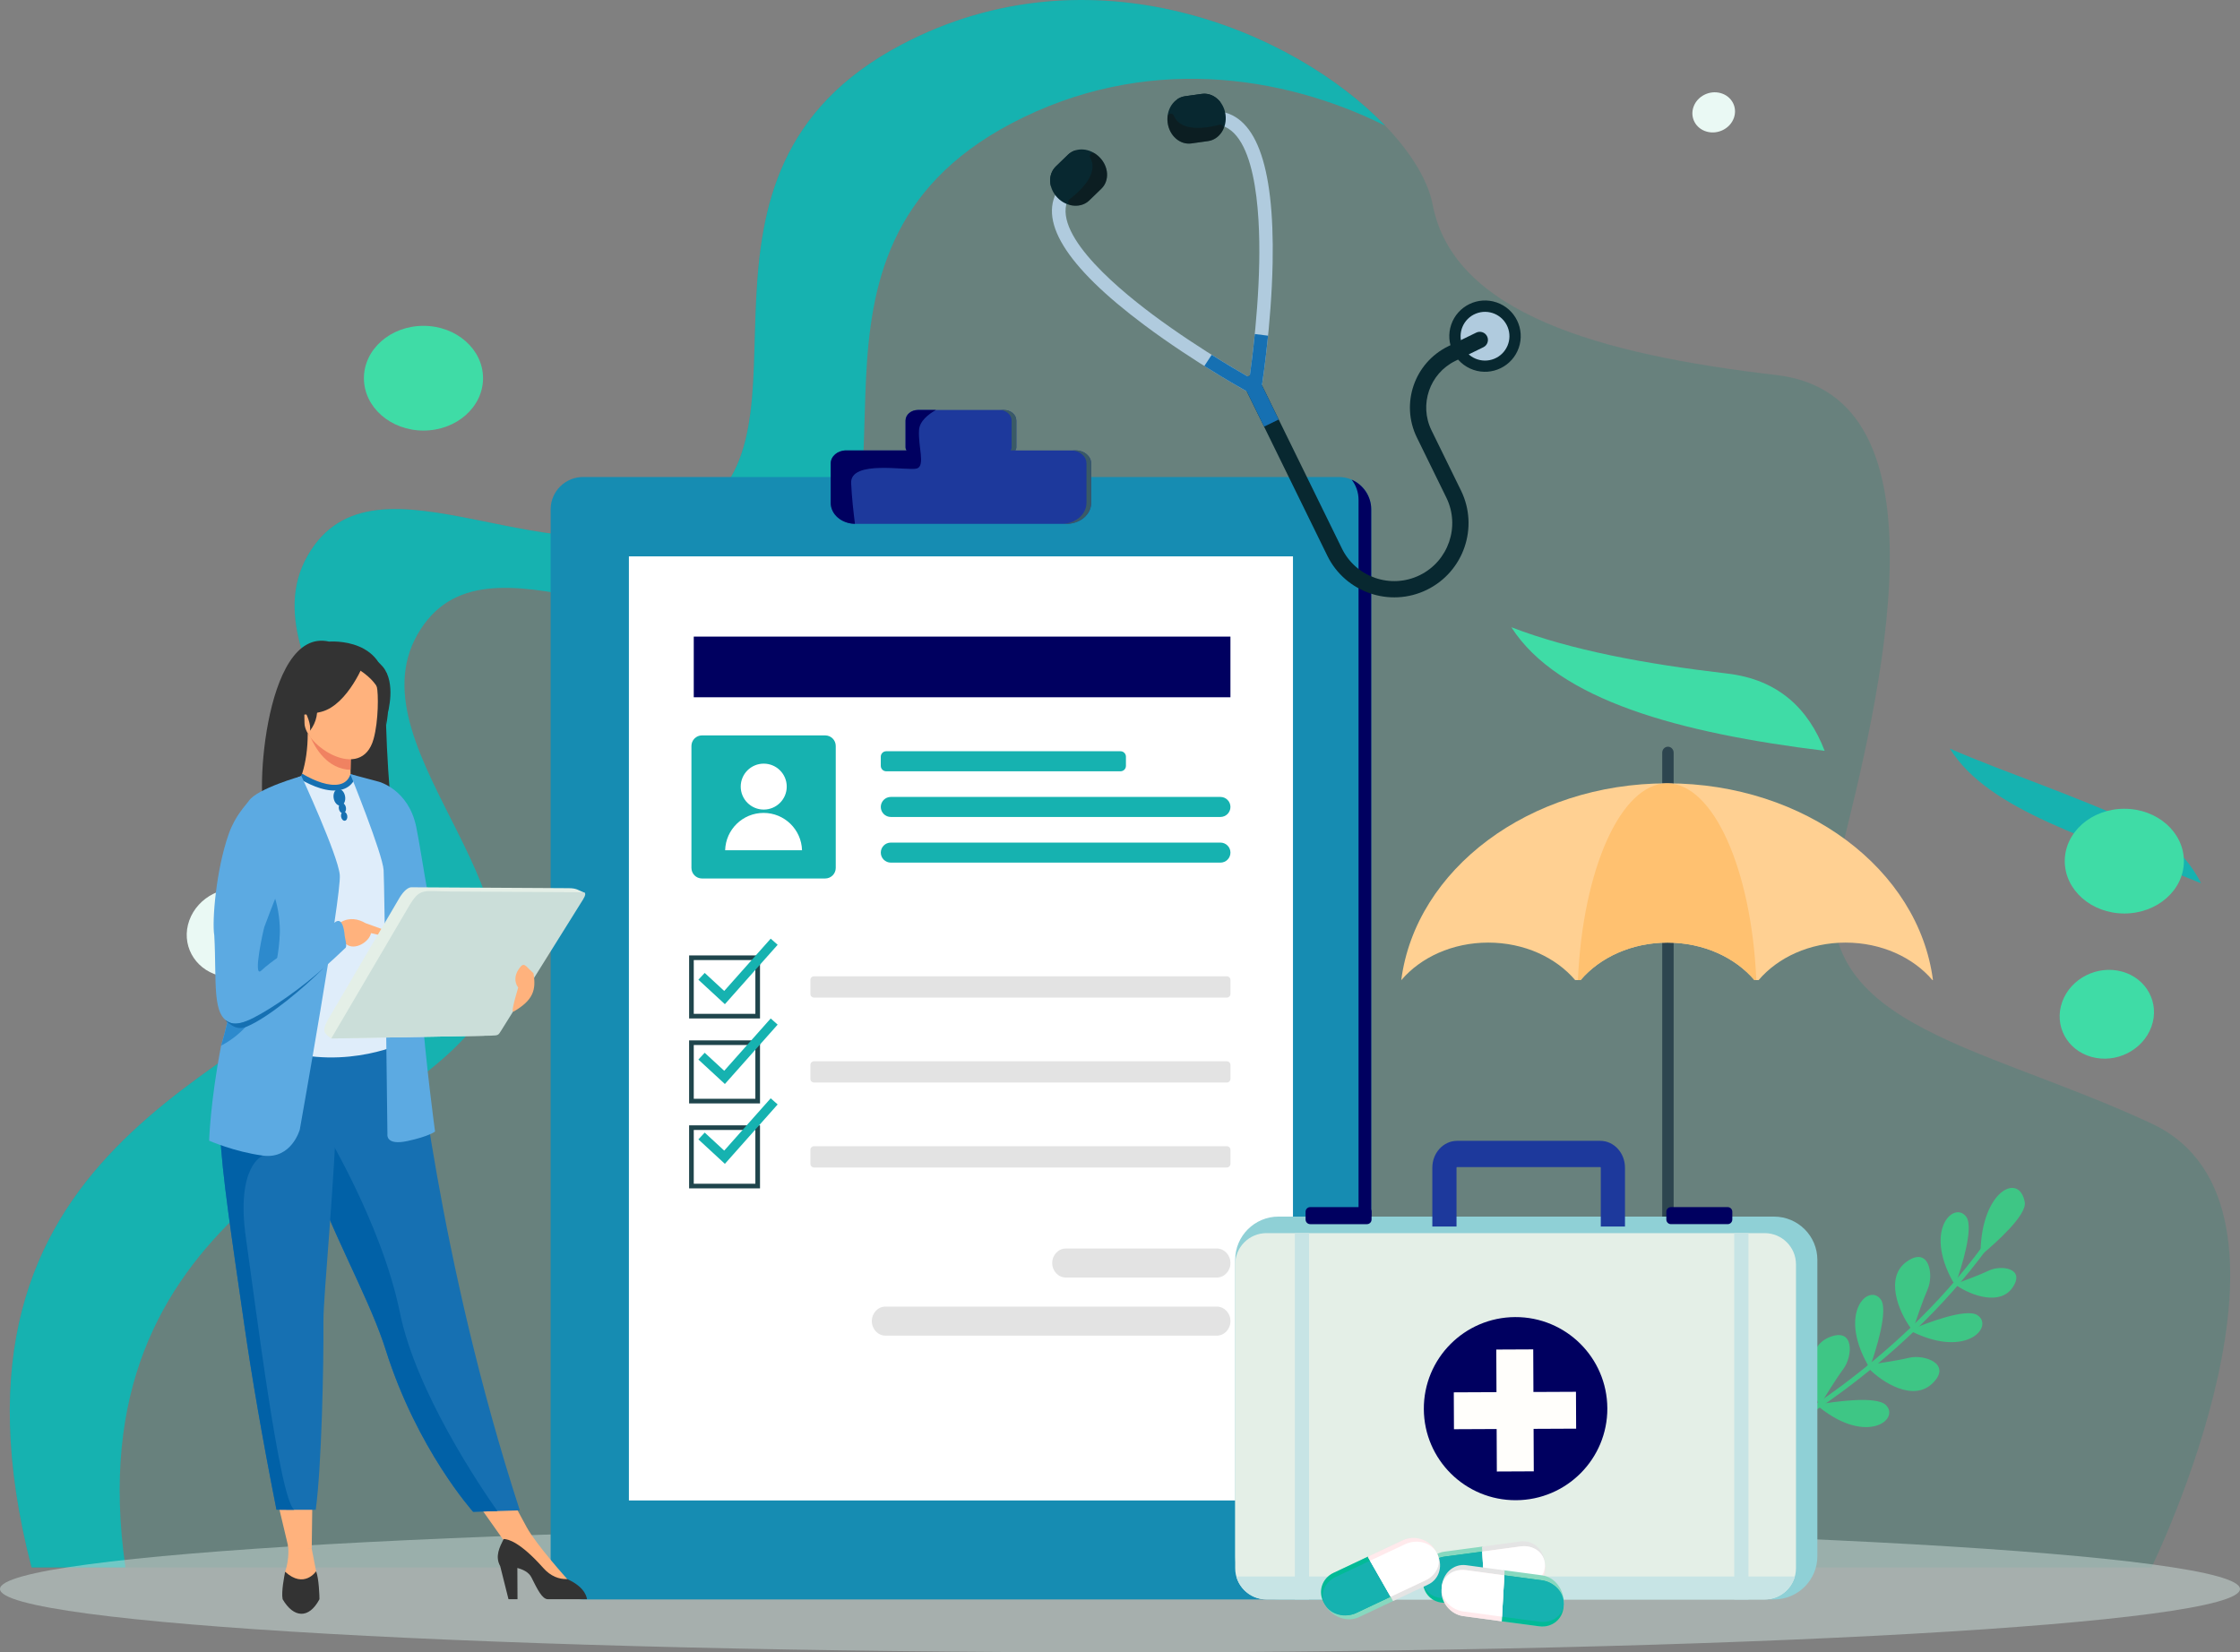 <svg width="347" height="256" viewBox="0 0 347 256" fill="none" xmlns="http://www.w3.org/2000/svg">
<rect x="0" y="0" width="347" height="256" fill="#808080" stroke="none"/>
<g clip-path="url(#clip0_513_8125)">
<path d="M333.291 242.844C333.291 242.844 360.725 186.864 333.291 174.068C305.857 161.271 278.423 158.873 284.877 133.282C291.332 107.69 302.628 61.307 275.194 58.108C247.76 54.91 225.165 48.511 221.939 31.716C218.712 14.922 177.561 -13.069 139.635 6.925C101.712 26.918 128.338 67.706 107.36 79.7C86.381 91.697 58.139 67.704 47.65 86.098C37.161 104.491 71.856 128.482 55.719 147.677C39.581 166.871 -12.06 177.268 4.885 242.846H333.291V242.844Z" fill="#0E8A74" fill-opacity="0.2"/>
<path d="M234.12 97.177C243.289 100.72 254.906 102.88 267.56 104.354C275.456 105.275 280.14 109.777 282.658 116.328C260.262 113.566 241.382 108.522 234.122 97.176L234.12 97.177Z" fill="#3FDCA6"/>
<path d="M55.719 147.677C71.858 128.484 37.16 104.491 47.65 86.097C58.139 67.703 86.381 91.695 107.36 79.7C128.338 67.703 101.712 26.918 139.635 6.925C169.11 -8.614 200.529 4.832 214.584 19.478C198.687 11.553 177.199 8.3 156.653 19.131C118.73 39.124 145.356 79.911 124.378 91.906C103.397 103.902 75.157 79.909 64.668 98.303C54.179 116.697 88.874 140.688 72.737 159.883C57.658 177.818 11.588 188.077 19.431 242.844H4.885C-12.06 177.266 39.582 166.87 55.719 147.677Z" fill="#16B2B0"/>
<path d="M302.058 115.984C310.688 119.747 321.251 123.133 331.818 128.062C336.105 130.062 339.052 133.115 340.974 136.845C323.884 129.844 308.09 125.69 302.058 115.984Z" fill="#16B2B0"/>
<path d="M43.145 146.438C41.834 150.087 37.679 152.187 33.861 151.128C30.044 150.069 28.012 146.252 29.323 142.603C30.634 138.954 34.789 136.854 38.606 137.913C42.424 138.972 44.456 142.789 43.145 146.438Z" fill="#EAF9F4"/>
<path d="M333.281 159.059C331.971 162.708 327.815 164.808 323.998 163.749C320.181 162.69 318.149 158.873 319.458 155.224C320.769 151.575 324.924 149.475 328.741 150.534C332.559 151.593 334.591 155.41 333.281 159.059Z" fill="#3FDCA6"/>
<path d="M48.586 133.528C47.995 135.178 46.116 136.127 44.391 135.648C42.665 135.169 41.747 133.444 42.339 131.795C42.93 130.145 44.809 129.196 46.534 129.675C48.259 130.154 49.177 131.879 48.586 133.527V133.528Z" fill="#EAF9F4"/>
<path d="M268.595 18.276C268.003 19.926 266.125 20.875 264.399 20.396C262.674 19.917 261.756 18.192 262.347 16.543C262.939 14.893 264.817 13.944 266.543 14.423C268.268 14.902 269.186 16.627 268.595 18.275V18.276Z" fill="#EAF9F4"/>
<path d="M65.601 66.708C70.697 66.708 74.828 63.076 74.828 58.595C74.828 54.115 70.697 50.482 65.601 50.482C60.505 50.482 56.374 54.115 56.374 58.595C56.374 63.076 60.505 66.708 65.601 66.708Z" fill="#3FDCA6"/>
<path d="M329.081 141.529C334.177 141.529 338.308 137.896 338.308 133.416C338.308 128.935 334.177 125.303 329.081 125.303C323.986 125.303 319.854 128.935 319.854 133.416C319.854 137.896 323.986 141.529 329.081 141.529Z" fill="#3FDCA6"/>
<g style="mix-blend-mode:multiply" opacity="0.5">
<path d="M173.5 255.999C269.321 255.999 347 251.606 347 246.187C347 240.768 269.321 236.375 173.5 236.375C77.679 236.375 0 240.768 0 246.187C0 251.606 77.679 255.999 173.5 255.999Z" fill="#CBDED9"/>
</g>
<path d="M281.668 217.393C281.746 217.578 282.001 217.596 282.104 217.425C282.724 216.397 284.408 213.637 285.57 212.073C287.017 210.125 287.312 205.528 283.327 207.202C279.526 208.798 280.359 214.337 281.668 217.393Z" fill="#3EC685"/>
<path d="M289.314 211.854C289.176 211.71 289.257 211.47 289.457 211.442C290.646 211.278 293.851 210.814 295.748 210.36C298.111 209.795 302.463 211.329 299.355 214.332C296.394 217.194 291.616 214.257 289.314 211.854Z" fill="#3EC685"/>
<path d="M289.304 211.393C289.427 211.614 289.75 211.591 289.833 211.353C290.52 209.38 292.578 203.047 291.359 201.335C289.547 198.793 284.712 203.182 289.304 211.393Z" fill="#3EC685"/>
<path d="M303.127 199.184C302.989 199.089 303.014 198.88 303.172 198.822C304.117 198.479 306.658 197.54 308.132 196.838C309.968 195.964 313.797 196.461 311.78 199.46C309.856 202.32 305.432 200.749 303.127 199.184Z" fill="#3EC685"/>
<path d="M302.545 198.594C302.668 198.815 302.991 198.792 303.075 198.554C303.761 196.581 305.819 190.248 304.6 188.536C302.788 185.994 297.953 190.383 302.545 198.594Z" fill="#3EC685"/>
<path d="M306.811 193.906C306.806 194.159 307.098 194.301 307.289 194.137C308.876 192.775 314.03 188.313 313.655 186.245C312.807 181.544 306.978 184.505 306.81 193.906H306.811Z" fill="#3EC685"/>
<path d="M281.874 218.056C281.676 217.898 281.753 217.584 282.001 217.541C284.064 217.19 290.66 216.208 292.15 217.692C294.364 219.895 289.228 223.931 281.874 218.056Z" fill="#3EC685"/>
<path d="M296.009 205.79C296.127 205.952 296.378 205.913 296.44 205.724C296.813 204.583 297.837 201.519 298.62 199.734C299.594 197.511 298.853 192.966 295.342 195.486C291.997 197.89 294.047 203.104 296.009 205.79Z" fill="#3EC685"/>
<path d="M296.358 206.391C296.13 206.281 296.133 205.957 296.367 205.86C298.299 205.059 304.508 202.628 306.293 203.742C308.943 205.396 304.842 210.477 296.358 206.391Z" fill="#3EC685"/>
<path d="M273.162 222.849C273.169 222.891 273.182 222.932 273.202 222.972C273.302 223.165 273.54 223.24 273.734 223.14C273.933 223.037 293.874 212.56 307.843 193.425C307.971 193.25 307.933 193.003 307.756 192.876C307.58 192.748 307.335 192.787 307.207 192.963C293.35 211.943 273.569 222.341 273.37 222.444C273.217 222.523 273.139 222.688 273.162 222.851V222.849Z" fill="#3EC685"/>
<path d="M258.38 202.515C258.868 202.515 259.265 202.101 259.265 201.591V116.612C259.265 116.101 258.868 115.688 258.38 115.688C257.892 115.688 257.496 116.101 257.496 116.612V201.591C257.496 202.101 257.892 202.515 258.38 202.515Z" fill="#2D454F"/>
<path d="M253.833 208.243C256.998 208.243 259.553 205.654 259.651 202.351C259.651 202.318 259.653 202.283 259.651 195.553V195.433C259.651 194.699 259.081 194.104 258.377 194.104C257.672 194.104 257.103 194.699 257.103 195.433V195.555C257.103 196.458 257.103 202.113 257.103 202.298C257.049 204.128 255.612 205.583 253.832 205.583C252.026 205.583 250.559 204.048 250.559 202.163C250.559 201.428 249.989 200.833 249.285 200.833C248.58 200.833 248.011 201.428 248.011 202.163C248.011 205.516 250.621 208.245 253.83 208.245L253.833 208.243Z" fill="#183038"/>
<path d="M299.354 151.845C296.364 148.334 291.452 146.039 285.893 146.039C280.334 146.039 275.422 148.334 272.432 151.845H271.775C268.785 148.334 263.873 146.039 258.314 146.039C252.755 146.039 247.843 148.334 244.853 151.845H244.007C241.018 148.334 236.106 146.039 230.547 146.039C224.987 146.039 220.076 148.334 217.086 151.845H217.071C219.291 134.71 236.879 121.363 258.254 121.363C279.627 121.363 297.217 134.71 299.435 151.845H299.352H299.354Z" fill="#FFD092"/>
<path d="M272.074 151.845H271.776C268.787 148.334 263.875 146.039 258.316 146.039C252.756 146.039 247.845 148.334 244.855 151.845H244.436C245.18 134.71 251.083 121.363 258.254 121.363C265.426 121.363 271.328 134.71 272.073 151.845H272.074Z" fill="#FFC170"/>
<path d="M207.386 73.902H90.333C87.553 73.902 85.3 76.152 85.3 78.926V242.777C85.3 245.552 87.553 247.801 90.333 247.801H207.386C210.166 247.801 212.419 245.552 212.419 242.777V78.926C212.419 76.152 210.166 73.902 207.386 73.902Z" fill="#168CB2"/>
<path d="M209.387 74.316C210.055 75.183 210.454 76.268 210.454 77.45V244.253C210.454 245.435 210.053 246.521 209.387 247.387C211.17 246.614 212.42 244.842 212.42 242.777V78.927C212.42 76.862 211.17 75.09 209.387 74.316Z" fill="#000060"/>
<path d="M200.295 86.199H97.424V232.467H200.295V86.199Z" fill="white"/>
<path d="M131.068 69.785H140.434C140.339 69.64 140.28 69.474 140.28 69.298V65.151C140.28 64.247 141.143 63.516 142.209 63.516H155.511C156.576 63.516 157.44 64.249 157.44 65.151V69.298C157.44 69.476 157.382 69.64 157.287 69.785H166.652C167.968 69.785 169.034 70.689 169.034 71.806V77.913C169.034 79.705 167.321 81.158 165.211 81.158H132.511C130.399 81.158 128.688 79.705 128.688 77.913V71.806C128.688 70.691 129.754 69.785 131.07 69.785H131.068Z" fill="#1D399C"/>
<path d="M131.068 69.785H140.434C140.339 69.64 140.28 69.474 140.28 69.298V65.151C140.28 64.247 141.143 63.516 142.209 63.516H144.992C143.798 64.186 142.459 65.24 142.369 66.633C142.202 69.183 143.372 72.159 142.036 72.584C140.7 73.01 131.683 71.168 131.851 74.852C131.951 77.067 132.233 79.537 132.441 81.154C130.362 81.123 128.688 79.685 128.688 77.913V71.806C128.688 70.691 129.754 69.785 131.07 69.785H131.068Z" fill="#000060"/>
<path d="M156.71 65.148V69.294C156.71 69.472 156.652 69.636 156.557 69.781H157.286C157.379 69.636 157.438 69.472 157.438 69.294V65.148C157.438 64.243 156.575 63.512 155.509 63.512H154.798C155.854 63.52 156.708 64.248 156.708 65.146L156.71 65.148Z" fill="#3A5A66"/>
<path d="M166.652 69.785H165.94C167.248 69.793 168.304 70.693 168.304 71.805V77.911C168.304 79.703 166.593 81.156 164.481 81.156H132.492C132.492 81.156 132.504 81.156 132.509 81.156H165.209C167.321 81.156 169.032 79.703 169.032 77.911V71.805C169.032 70.689 167.966 69.783 166.65 69.783L166.652 69.785Z" fill="#3A5A66"/>
<path d="M137.172 206.934H188.494C189.662 206.934 190.609 205.926 190.609 204.683C190.609 203.439 189.662 202.432 188.494 202.432H137.172C136.004 202.432 135.057 203.439 135.057 204.683C135.057 205.926 136.003 206.934 137.172 206.934Z" fill="#E3E3E3"/>
<path d="M165.114 197.932H188.493C189.66 197.932 190.608 196.925 190.608 195.683C190.608 194.439 189.66 193.432 188.493 193.432H165.114C163.947 193.432 162.999 194.439 162.999 195.683C162.999 196.925 163.947 197.932 165.114 197.932Z" fill="#E3E3E3"/>
<path d="M126.095 151.264H190.052C190.36 151.264 190.61 151.513 190.61 151.821V153.998C190.61 154.306 190.36 154.555 190.052 154.555H126.095C125.787 154.555 125.537 154.306 125.537 153.998V151.821C125.537 151.513 125.787 151.264 126.095 151.264Z" fill="#E3E3E3"/>
<path d="M117.374 157.792H106.752V148.025H117.734V157.792H117.374ZM107.471 157.074H117.015V148.744H107.471V157.074Z" fill="#1F454C"/>
<path d="M126.095 164.426H190.052C190.36 164.426 190.61 164.675 190.61 164.983V167.161C190.61 167.468 190.36 167.717 190.052 167.717H126.095C125.787 167.717 125.537 167.468 125.537 167.161V164.983C125.537 164.675 125.787 164.426 126.095 164.426Z" fill="#E3E3E3"/>
<path d="M117.734 170.955H106.75V161.188H117.734V170.955ZM107.471 170.236H117.014V161.906H107.471V170.236Z" fill="#1F454C"/>
<path d="M126.095 177.588H190.052C190.36 177.588 190.61 177.837 190.61 178.145V180.323C190.61 180.63 190.36 180.88 190.052 180.88H126.095C125.787 180.88 125.537 180.63 125.537 180.323V178.145C125.537 177.837 125.787 177.588 126.095 177.588Z" fill="#E3E3E3"/>
<path d="M117.734 184.117H106.75V174.35H117.734V184.117ZM107.471 183.398H117.014V175.068H107.471V183.398Z" fill="#1F454C"/>
<path d="M108.749 113.936H127.828C128.733 113.936 129.466 114.669 129.466 115.57V134.472C129.466 135.375 128.731 136.106 127.828 136.106H108.749C107.844 136.106 107.111 135.373 107.111 134.472V115.57C107.111 114.667 107.846 113.936 108.749 113.936Z" fill="#16B2B0"/>
<path d="M121.874 121.87C121.874 123.835 120.279 125.428 118.31 125.428C116.342 125.428 114.746 123.835 114.746 121.87C114.746 119.905 116.342 118.312 118.31 118.312C120.279 118.312 121.874 119.905 121.874 121.87Z" fill="white"/>
<path d="M124.241 131.729C124.151 128.52 121.523 125.945 118.287 125.945C115.051 125.945 112.423 128.52 112.333 131.729H124.241Z" fill="white"/>
<path d="M173.576 119.498H137.287C136.822 119.498 136.444 119.121 136.444 118.657V117.232C136.444 116.768 136.822 116.391 137.287 116.391H173.576C174.041 116.391 174.419 116.768 174.419 117.232V118.657C174.419 119.121 174.041 119.498 173.576 119.498Z" fill="#16B2B0"/>
<path d="M138 126.574H189.054C189.914 126.574 190.61 125.879 190.61 125.022C190.61 124.164 189.914 123.469 189.054 123.469H138C137.141 123.469 136.444 124.164 136.444 125.022C136.444 125.879 137.141 126.574 138 126.574Z" fill="#16B2B0"/>
<path d="M138 133.648H189.054C189.914 133.648 190.61 132.954 190.61 132.096C190.61 131.238 189.914 130.543 189.054 130.543H138C137.141 130.543 136.444 131.238 136.444 132.096C136.444 132.954 137.141 133.648 138 133.648Z" fill="#16B2B0"/>
<path d="M190.608 98.629H107.47V108.03H190.608V98.629Z" fill="#000060"/>
<path d="M112.293 155.58L108.188 151.791L109.165 150.737L112.19 153.53L119.39 145.426L120.466 146.378L112.293 155.58Z" fill="#16B2B0"/>
<path d="M112.293 167.947L108.188 164.159L109.165 163.105L112.19 165.898L119.39 157.793L120.466 158.746L112.293 167.947Z" fill="#16B2B0"/>
<path d="M112.293 180.316L108.188 176.527L109.165 175.472L112.19 178.265L119.39 170.16L120.466 171.113L112.293 180.316Z" fill="#16B2B0"/>
<path d="M198.056 188.49H274.817C278.521 188.49 281.529 191.492 281.529 195.19V241.101C281.529 244.798 278.521 247.801 274.817 247.801H198.056C194.352 247.801 191.344 244.798 191.344 241.101V195.188C191.344 191.491 194.352 188.488 198.056 188.488V188.49Z" fill="#8FD0D6"/>
<path d="M196.193 191.05H273.369C276.045 191.05 278.217 193.22 278.217 195.89V242.96C278.217 245.631 276.043 247.799 273.369 247.799H196.193C193.516 247.799 191.343 245.63 191.343 242.958V195.888C191.343 193.217 193.516 191.049 196.191 191.049L196.193 191.05Z" fill="#E4EFE7"/>
<path d="M248.993 218.178C249.03 226.013 242.694 232.395 234.845 232.43C226.995 232.467 220.603 226.144 220.567 218.309C220.53 210.474 226.864 204.092 234.713 204.057C242.563 204.02 248.955 210.343 248.992 218.178H248.993Z" fill="#000060"/>
<path d="M237.514 209.062L231.791 209.088L231.877 227.98L237.599 227.954L237.514 209.062Z" fill="#FFFEFB"/>
<path d="M244.135 215.633L225.208 215.719L225.234 221.431L244.161 221.345L244.135 215.633Z" fill="#FFFEFB"/>
<path d="M258.85 187.02H267.637C268.032 187.02 268.353 187.34 268.353 187.734V188.945C268.353 189.339 268.032 189.66 267.637 189.66H258.85C258.455 189.66 258.134 189.339 258.134 188.945V187.734C258.134 187.34 258.455 187.02 258.85 187.02Z" fill="#000060"/>
<path d="M211.753 187.02H202.964C202.569 187.02 202.248 187.34 202.248 187.734V188.946C202.248 189.341 202.569 189.661 202.964 189.661H211.753C212.149 189.661 212.469 189.341 212.469 188.946V187.734C212.469 187.34 212.149 187.02 211.753 187.02Z" fill="#000060"/>
<path d="M225.63 190.025V180.908C225.63 180.857 225.668 180.815 225.715 180.815H247.895C247.941 180.815 247.98 180.857 247.98 180.908V190.025H251.727V180.908C251.727 178.616 250.008 176.752 247.895 176.752H225.715C223.602 176.752 221.883 178.616 221.883 180.908V190.025H225.63Z" fill="#1D399C"/>
<path d="M202.791 191.051H200.584V247.801H202.791V191.051Z" fill="#C7E4E5"/>
<path d="M270.858 191.051H268.651V247.801H270.858V191.051Z" fill="#C7E4E5"/>
<path d="M191.524 244.254C192.092 246.299 193.964 247.8 196.193 247.8H273.369C275.597 247.8 277.471 246.297 278.037 244.254H191.524Z" fill="#C7E4E5"/>
<path d="M235.278 53.871C236.27 50.986 234.731 47.845 231.84 46.855C228.95 45.865 225.803 47.401 224.811 50.286C223.82 53.171 225.359 56.312 228.249 57.302C231.139 58.292 234.286 56.756 235.278 53.871Z" fill="#082830"/>
<path d="M231.464 55.589C233.4 54.807 234.335 52.606 233.551 50.673C232.768 48.74 230.563 47.808 228.626 48.59C226.69 49.372 225.755 51.573 226.539 53.506C227.322 55.439 229.527 56.371 231.464 55.589Z" fill="#B0CBDE"/>
<path d="M188.208 17.205C194.431 17.386 197.437 25.293 197.144 40.704C196.959 50.421 195.48 59.758 195.465 59.851L193.416 59.523C193.431 59.432 194.889 50.232 195.07 40.664C195.22 32.756 194.521 19.461 188.148 19.275L188.208 17.205Z" fill="#B0CBDE"/>
<path d="M164.21 28.918C160.533 33.93 164.94 41.154 177.304 50.387C185.102 56.209 193.393 60.776 193.476 60.821L194.476 59.005C194.394 58.961 186.225 54.46 178.547 48.728C172.201 43.99 162.117 35.275 165.884 30.142L164.21 28.918Z" fill="#B0CBDE"/>
<path d="M194.821 58.65L192.807 59.633L194.591 63.275L196.605 62.292L194.821 58.65Z" fill="#664862"/>
<path d="M221.032 91.383C215.324 94.169 208.411 91.8 205.619 86.103L192.818 59.975C192.512 59.35 192.772 58.597 193.396 58.291C194.021 57.985 194.777 58.245 195.083 58.868L207.884 84.995C210.064 89.446 215.466 91.296 219.924 89.12C224.383 86.944 226.236 81.552 224.056 77.102L219.486 67.775C216.925 62.545 219.101 56.211 224.341 53.654L228.683 51.535C229.308 51.229 230.064 51.488 230.37 52.112C230.677 52.737 230.417 53.49 229.792 53.796L225.45 55.915C221.46 57.864 219.803 62.687 221.753 66.67L226.323 75.996C229.114 81.694 226.741 88.595 221.033 91.381L221.032 91.383Z" fill="#082830"/>
<path d="M198.084 64.993L195.489 59.696C195.594 59.018 196.035 56.05 196.438 52.009L194.38 51.748C194.098 54.574 193.799 56.875 193.609 58.215C193.537 58.235 193.467 58.26 193.397 58.293C193.366 58.308 193.339 58.33 193.309 58.348C192.125 57.67 190.115 56.489 187.703 54.972L186.565 56.704C189.775 58.724 192.286 60.157 193.142 60.637L195.819 66.1L198.084 64.995V64.993Z" fill="#1670B2"/>
<path d="M183.583 14.909L186.17 14.547C187.932 14.301 189.576 15.739 189.844 17.757C190.114 19.777 188.904 21.614 187.144 21.86L184.554 22.223C182.794 22.469 181.15 21.032 180.883 19.012C180.614 16.992 181.823 15.155 183.585 14.909H183.583Z" fill="#082830"/>
<path opacity="0.37" d="M180.882 19.013C181.148 21.033 182.794 22.469 184.553 22.223L187.142 21.861C188.182 21.714 189.028 21.014 189.494 20.05C189.682 19.654 189.328 19.217 188.903 19.33C187.079 19.811 183.055 20.546 181.891 18.037C181.873 17.994 181.851 17.95 181.833 17.909C181.62 17.442 180.91 17.545 180.862 18.053C180.832 18.366 180.837 18.685 180.88 19.013H180.882Z" fill="#130E0B"/>
<path d="M182.266 15.448C186.166 14.466 189.107 15.896 189.107 15.896C188.408 14.938 187.314 14.386 186.17 14.547L183.583 14.91C183.095 14.976 182.65 15.167 182.266 15.45V15.448Z" fill="#082830"/>
<path d="M165.434 23.978L163.558 25.793C162.283 27.03 162.409 29.208 163.842 30.658C165.274 32.111 167.469 32.285 168.743 31.05L170.62 29.231C171.894 27.996 171.769 25.818 170.335 24.367C168.903 22.916 166.708 22.739 165.434 23.976V23.978Z" fill="#082830"/>
<path opacity="0.37" d="M170.337 24.368C171.769 25.819 171.896 27.996 170.622 29.232L168.745 31.051C167.992 31.781 166.918 32.017 165.87 31.793C165.442 31.698 165.314 31.149 165.664 30.885C167.164 29.743 170.215 27.023 168.945 24.566C168.923 24.524 168.9 24.481 168.878 24.441C168.64 23.987 169.158 23.492 169.589 23.766C169.854 23.934 170.106 24.134 170.337 24.37V24.368Z" fill="#130E0B"/>
<path d="M166.669 23.271C163.497 25.742 162.822 28.937 162.822 28.937C162.494 27.797 162.73 26.596 163.56 25.794L165.435 23.978C165.788 23.634 166.213 23.401 166.671 23.271H166.669Z" fill="#082830"/>
<path d="M230.158 247.495L224.202 248.288C222.229 248.551 220.532 246.998 220.41 244.819C220.29 242.639 221.792 240.659 223.766 240.397L229.722 239.604L230.158 247.495Z" fill="#88D8BF"/>
<path d="M230.159 247.495L224.203 248.288C222.229 248.55 220.54 247.169 220.432 245.202C220.324 243.234 221.835 241.427 223.808 241.164L229.764 240.371L230.159 247.496V247.495Z" fill="#02BA97"/>
<path d="M230.118 246.783L224.162 247.576C222.189 247.839 220.51 246.617 220.412 244.846C220.313 243.076 221.834 241.427 223.808 241.164L229.764 240.371L230.118 246.783Z" fill="#16B2B0"/>
<path d="M230.02 247.514L235.976 246.711C237.95 246.445 239.449 244.463 239.325 242.284C239.202 240.104 237.502 238.555 235.528 238.821L229.572 239.624L230.02 247.514Z" fill="#E4E4E4"/>
<path d="M230.02 247.515L235.976 246.712C237.949 246.446 239.458 244.635 239.347 242.669C239.235 240.702 237.545 239.322 235.571 239.59L229.615 240.393L230.018 247.517L230.02 247.515Z" fill="#FFEAEC"/>
<path d="M229.979 246.801L235.935 245.998C237.908 245.732 239.427 244.081 239.326 242.31C239.226 240.54 237.544 239.321 235.57 239.587L229.614 240.39L229.977 246.801H229.979Z" fill="white"/>
<path d="M232.495 251.171L238.451 251.964C240.425 252.227 242.122 250.674 242.243 248.494C242.363 246.315 240.861 244.335 238.887 244.072L232.931 243.279L232.495 251.171Z" fill="#88D8BF"/>
<path d="M232.495 251.173L238.451 251.966C240.425 252.228 242.113 250.847 242.222 248.88C242.33 246.913 240.819 245.105 238.846 244.842L232.89 244.049L232.495 251.174V251.173Z" fill="#02BA97"/>
<path d="M232.533 250.459L238.489 251.252C240.463 251.515 242.141 250.293 242.24 248.522C242.338 246.752 240.817 245.103 238.844 244.84L232.888 244.047L232.533 250.459Z" fill="#16B2B0"/>
<path d="M232.634 251.19L226.678 250.387C224.704 250.121 223.205 248.139 223.328 245.959C223.452 243.78 225.152 242.231 227.126 242.497L233.082 243.299L232.634 251.19Z" fill="#E4E4E4"/>
<path d="M232.633 251.191L226.678 250.388C224.704 250.122 223.195 248.311 223.307 246.345C223.418 244.378 225.109 242.998 227.082 243.266L233.038 244.069L232.635 251.192L232.633 251.191Z" fill="#FFEAEC"/>
<path d="M232.674 250.478L226.718 249.675C224.744 249.409 223.225 247.759 223.327 245.988C223.427 244.218 225.109 242.999 227.083 243.265L233.039 244.068L232.676 250.478H232.674Z" fill="white"/>
<path d="M212.004 241.127L206.573 243.692C204.773 244.542 204.195 246.768 205.279 248.661C206.365 250.557 208.703 251.403 210.504 250.553L215.935 247.988L212.004 241.127Z" fill="#88D8BF"/>
<path d="M212.005 241.127L206.574 243.692C204.773 244.542 204.109 246.618 205.09 248.329C206.069 250.039 208.323 250.736 210.123 249.887L215.554 247.321L212.005 241.127Z" fill="#02BA97"/>
<path d="M212.362 241.746L206.93 244.311C205.13 245.161 204.387 247.098 205.268 248.637C206.149 250.177 208.324 250.735 210.123 249.886L215.554 247.32L212.36 241.746H212.362Z" fill="#16B2B0"/>
<path d="M211.878 241.187L217.314 238.63C219.116 237.784 221.453 238.634 222.537 240.529C223.62 242.424 223.037 244.648 221.236 245.496L215.8 248.053L211.88 241.187H211.878Z" fill="#E4E4E4"/>
<path d="M211.878 241.188L217.314 238.631C219.116 237.784 221.368 238.484 222.346 240.197C223.323 241.909 222.655 243.982 220.853 244.83L215.417 247.387L211.878 241.189V241.188Z" fill="#FFEAEC"/>
<path d="M212.232 241.805L217.669 239.249C219.471 238.401 221.644 238.963 222.524 240.504C223.403 242.045 222.657 243.98 220.855 244.826L215.419 247.383L212.232 241.804V241.805Z" fill="white"/>
<g clip-path="url(#clip1_513_8125)">
<path fill-rule="evenodd" clip-rule="evenodd" d="M50.858 109.535C50.858 109.535 49.339 119.41 49.065 123.281C48.925 125.227 48.727 126.794 49.955 128.1C49.955 128.1 46.902 128.398 45.868 127.555C45.868 127.555 46.069 127.969 46.257 128.152C46.257 128.152 42.845 128.275 41.436 127.211C39.299 125.766 40.71 97.037 50.977 99.404C50.977 99.404 60.447 98.598 59.7 107.875C59.858 118.89 60.744 128.393 61.483 130.311C60.417 130.921 57.846 128.92 57.526 128.042C57.246 127.264 57.088 126.36 57.01 126.13C57.01 126.13 57.345 128.792 57.499 128.955C57.499 128.955 53.672 128.524 52.035 127.291C50.403 126.059 50.388 111.451 50.856 109.535H50.858Z" fill="#333333"/>
<path fill-rule="evenodd" clip-rule="evenodd" d="M46.977 116.672C47.008 116.562 47.037 116.454 47.063 116.348C46.767 115.385 46.669 114.29 46.807 113.085C45.883 112.27 43.882 112.967 42.189 113.48C41.451 120.283 41.456 127.174 41.867 127.684C42.718 128.748 44.78 128.624 44.78 128.624C44.669 128.441 44.544 128.027 44.544 128.027C45.17 128.87 47.014 128.572 47.014 128.572C46.272 127.264 46.394 125.701 46.476 123.753C46.549 122.084 46.76 119.297 46.975 116.669L46.977 116.672Z" fill="#333333"/>
<path fill-rule="evenodd" clip-rule="evenodd" d="M78.118 215.917L76.989 215.726V215.725L78.118 215.917Z" fill="#646262"/>
<path fill-rule="evenodd" clip-rule="evenodd" d="M60.657 128.817H40.28C41.739 125.172 43.827 122.533 45.411 122.211C46.256 121.988 47.69 118.52 47.67 113.607L48.053 114.101L54.452 115.368C54.452 115.368 54.308 117.378 54.302 119.271C54.298 120.851 54.383 122.455 54.743 122.645C55.203 122.685 55.622 122.771 55.622 122.771C55.622 122.771 59.092 125.203 60.657 128.819V128.817Z" fill="#FFB27D"/>
<path fill-rule="evenodd" clip-rule="evenodd" d="M54.453 115.365C54.453 115.365 54.31 117.378 54.303 119.27C50.721 119.169 48.829 115.909 48.054 114.102L54.453 115.365Z" fill="#F08261"/>
<path fill-rule="evenodd" clip-rule="evenodd" d="M47.172 112.031C47.163 106.763 46.069 103.23 51.477 102.919C56.888 102.607 57.938 104.616 58.371 106.374C58.637 107.466 58.642 111.697 57.874 114.483C55.997 121.296 47.177 115.456 47.172 112.029V112.031Z" fill="#FFB27D"/>
<path fill-rule="evenodd" clip-rule="evenodd" d="M42.371 230.021L44.74 239.985L48.289 239.965L48.419 230.021H42.371Z" fill="#FFB27D"/>
<path fill-rule="evenodd" clip-rule="evenodd" d="M72.225 230.448L78.966 239.984L81.594 236.616L77.537 229.137L72.225 230.448Z" fill="#FFB27D"/>
<path fill-rule="evenodd" clip-rule="evenodd" d="M80.523 234.003L77.05 234.11L73.294 234.224C73.294 234.224 64.612 224.577 59.744 209.113C59.632 208.755 59.511 208.39 59.384 208.02C56.719 200.268 51.193 190.528 48.284 181.717C47.821 180.314 47.404 178.992 47.031 177.742C46.913 177.341 46.795 176.949 46.683 176.561C44.54 169.119 43.917 164.236 43.347 159.016L64.369 159.185C64.369 159.185 67.762 194.825 80.524 234.003H80.523Z" fill="#1670B2"/>
<path fill-rule="evenodd" clip-rule="evenodd" d="M61.423 147.127C61.371 157.11 62.892 161.396 62.892 161.396C62.892 161.396 53.89 165.959 43.194 162.601C43.067 162.561 35.298 160.791 35.298 160.791C35.476 160.387 36.107 153.439 36.282 153.067C38.541 148.227 40.258 146.104 40.524 144.616C41.02 141.835 41.032 138.962 40.786 136.251C40.133 129.071 38.609 124.519 38.609 124.519C41.523 123.857 43.837 121.289 46.87 120.151C47.569 121.019 49.701 121.927 51.553 121.884C53.682 121.837 54.374 120.928 54.263 119.934C56.533 121.195 58.345 122.387 58.345 122.387C60.275 125.734 64.189 128.984 64.472 134.116C64.544 135.378 61.428 146.849 61.426 147.128L61.423 147.127Z" fill="#DFEDFA"/>
<path fill-rule="evenodd" clip-rule="evenodd" d="M46.362 120.637C47.513 121.317 48.595 121.81 49.579 122.112C50.77 122.48 51.83 122.573 52.702 122.396C53.632 122.209 54.353 121.725 54.811 120.952C54.947 120.722 55.061 120.466 55.145 120.184L54.294 119.923C54.231 120.134 54.145 120.325 54.043 120.498C53.718 121.046 53.2 121.392 52.527 121.527C51.803 121.675 50.89 121.587 49.841 121.263C48.925 120.98 47.906 120.518 46.813 119.871L46.362 120.637Z" fill="#1670B2"/>
<path fill-rule="evenodd" clip-rule="evenodd" d="M44.622 239.428C44.622 239.428 44.907 241.401 44.171 243.509C44.171 243.509 43.589 246.154 46.196 246.202C48.804 246.251 49.444 246.004 49.147 244.385C48.851 242.764 48.291 239.965 48.291 239.965L44.622 239.428Z" fill="#FFB27D"/>
<path fill-rule="evenodd" clip-rule="evenodd" d="M49.49 247.769C47.833 250.891 45.471 250.667 43.781 247.769C43.548 246.597 44.064 244.098 44.149 243.62C44.156 243.583 44.161 243.558 44.164 243.538C44.166 243.52 44.169 243.512 44.169 243.512C47.119 246.211 48.966 243.443 48.966 243.443C48.967 243.445 48.971 243.45 48.972 243.457C49.402 244.516 49.495 247.358 49.489 247.771L49.49 247.769Z" fill="#333333"/>
<path fill-rule="evenodd" clip-rule="evenodd" d="M87.874 244.65C87.874 244.65 83.068 239.325 81.592 236.615L78.018 238.442L86.006 245.93L87.876 245.686V244.648L87.874 244.65Z" fill="#FFB27D"/>
<path fill-rule="evenodd" clip-rule="evenodd" d="M90.926 247.77H84.882C83.991 247.77 83.279 246.297 82.32 244.383C81.927 243.599 81.048 243.168 80.145 242.93L80.167 247.77H78.771L77.489 242.653C76.634 241.092 77.42 239.675 78.018 238.443C78.716 238.442 80.588 238.919 84.141 242.91C85.306 244.224 86.596 244.689 87.875 244.651C87.891 244.663 87.91 244.671 87.928 244.679C90.877 246.006 90.926 247.772 90.926 247.772V247.77Z" fill="#333333"/>
<path fill-rule="evenodd" clip-rule="evenodd" d="M77.05 234.107L73.294 234.222C73.294 234.222 64.612 224.574 59.744 209.11C59.632 208.753 59.511 208.387 59.384 208.018C56.719 200.266 51.193 190.525 48.284 181.714C47.821 180.311 47.404 178.989 47.031 177.739C46.913 177.338 46.795 176.946 46.683 176.559L49.781 174.213C49.781 174.213 59.074 189.237 61.952 203.374C64.452 215.653 74.462 230.431 77.052 234.105L77.05 234.107Z" fill="#0161A7"/>
<path fill-rule="evenodd" clip-rule="evenodd" d="M50.102 204.693C50.156 211.568 49.809 227.375 48.911 233.918H45.584C43.743 233.918 42.828 233.891 42.828 233.891C40.577 222.513 38.975 213.099 37.809 204.988C36.853 198.329 36.004 192.622 35.349 187.709C34.691 182.764 34.235 178.622 34.07 175.126C34.047 174.576 34.025 174.037 34.017 173.519C34.005 172.995 34.004 172.488 34.009 171.996L52.171 170.229C51.941 182.276 50.076 200.697 50.104 204.693H50.102Z" fill="#1670B2"/>
<path fill-rule="evenodd" clip-rule="evenodd" d="M45.583 233.919C43.743 233.919 42.827 233.892 42.827 233.892C40.577 222.514 38.974 213.1 37.809 204.988C36.852 198.33 36.003 192.623 35.349 187.71C34.691 182.764 34.234 178.623 34.069 175.127L40.735 179.039C40.735 179.039 36.483 180.538 38.103 191.878C39.727 203.22 43.325 232.313 45.583 233.917V233.919Z" fill="#0161A7"/>
<path fill-rule="evenodd" clip-rule="evenodd" d="M46.44 175.015C46.44 175.015 45.161 179.63 40.732 179.04C36.305 178.452 32.398 176.729 32.398 176.729C32.398 176.729 32.575 170.685 34.254 161.998C37.132 152.515 37.816 139.172 39.473 131.453C39.938 129.292 43.076 128.589 43.192 127.297L46.695 120.238C46.695 120.238 52.339 132.453 52.636 135.545C52.932 138.639 46.44 175.015 46.44 175.015Z" fill="#5CAAE2"/>
<path fill-rule="evenodd" clip-rule="evenodd" d="M43.346 144.652C43.147 149.661 41.394 158.203 34.342 161.957C34.314 161.972 34.284 161.985 34.259 161.997C37.107 152.507 37.068 143.404 38.73 135.686C42.52 134.898 43.456 141.896 43.347 144.652H43.346Z" fill="#2D8ACD"/>
<path fill-rule="evenodd" clip-rule="evenodd" d="M70.421 145.735C69.421 145.974 68.656 146.107 68.368 146.043C67.15 145.772 65.41 132.593 64.471 128.076C63.26 122.259 58.641 121.1 58.641 121.1L54.261 119.932C54.261 119.932 59.278 132.304 59.426 134.807C59.574 137.311 60.017 175.753 60.017 175.753C60.017 175.753 59.721 177.52 63.115 176.783C66.509 176.049 67.394 175.31 67.394 175.31C67.394 175.31 65.921 164.563 65.232 155.025C66.361 154.832 68.311 154.101 70.425 153.204V145.737L70.421 145.735Z" fill="#5CAAE2"/>
<path fill-rule="evenodd" clip-rule="evenodd" d="M54.919 103.325C59.419 105.96 58.896 108.078 60.061 110.472C60.061 110.472 61.41 105.842 59.299 103.292C57.058 100.582 54.919 103.325 54.919 103.325Z" fill="#333333"/>
<path fill-rule="evenodd" clip-rule="evenodd" d="M58.062 102.651C57.464 102.372 57.053 102.432 56.819 102.826C56.974 103.769 57.417 104.463 58.148 104.917C57.905 104.508 57.877 103.754 58.062 102.651Z" fill="#333333"/>
<path fill-rule="evenodd" clip-rule="evenodd" d="M46.61 109.016C47.508 108.092 48.307 107.912 49.002 108.479C49.368 110.306 49.038 111.886 48.017 113.216C48.179 112.3 47.709 110.9 46.61 109.018V109.016Z" fill="#333333"/>
<path fill-rule="evenodd" clip-rule="evenodd" d="M58.357 105.935C58.845 104.117 59.353 103.585 59.88 104.33C60.334 107.295 60.299 110.048 59.776 112.585C59.776 110.998 59.303 108.78 58.357 105.935Z" fill="#333333"/>
<path fill-rule="evenodd" clip-rule="evenodd" d="M52.351 122.245C52.841 122.162 53.336 122.668 53.457 123.374C53.579 124.081 53.281 124.722 52.793 124.805C52.306 124.889 51.812 124.382 51.69 123.677C51.569 122.97 51.865 122.328 52.351 122.245Z" fill="#1670B2"/>
<path fill-rule="evenodd" clip-rule="evenodd" d="M52.905 124.412C53.206 124.362 53.511 124.673 53.586 125.108C53.661 125.544 53.477 125.938 53.176 125.991C52.876 126.041 52.572 125.73 52.496 125.294C52.422 124.859 52.605 124.461 52.905 124.412Z" fill="#1670B2"/>
<path fill-rule="evenodd" clip-rule="evenodd" d="M53.197 125.769C53.459 125.722 53.727 125.995 53.795 126.379C53.86 126.761 53.699 127.107 53.435 127.154C53.171 127.2 52.904 126.926 52.837 126.542C52.771 126.161 52.932 125.814 53.197 125.769Z" fill="#1670B2"/>
<path fill-rule="evenodd" clip-rule="evenodd" d="M34.192 136.153C35.561 128.971 37.913 124.949 41.244 124.09C40.155 141.109 39.298 150.827 40.091 151.218C48.637 145.885 52.801 142.871 52.801 142.871C54.161 142.088 55.509 142.37 56.628 143.027C59.967 144.229 61.638 144.831 61.638 144.831C61.966 145.68 60.294 145.235 57.471 144.57C57.221 145.912 54.948 147.34 53.62 146.277C50.539 148.287 38.369 161.504 34.878 157.793C33.644 156.478 33.731 154.142 33.639 150.177C33.556 146.555 33.344 141.868 34.194 136.153H34.192Z" fill="#FFB27D"/>
<path fill-rule="evenodd" clip-rule="evenodd" d="M46.697 120.238C46.697 120.238 39.843 122.157 38.541 124.085C38.1 124.739 36.462 126.313 35.447 129.164C33.461 134.733 32.82 142.823 33.195 144.914C33.598 152.191 32.738 157.548 35.798 158.494C39.377 159.599 49.54 150.707 53.519 146.855C53.815 146.569 53.422 145.355 53.394 144.961C53.394 144.961 53.231 141.85 51.893 142.891C49.936 144.414 43.844 147.244 40.465 150.384C39.097 151.656 40.841 143.86 40.949 143.619C41.179 143.112 45.408 131.049 46.567 132.566C47.571 133.876 46.697 120.238 46.697 120.238Z" fill="#5CAAE2"/>
<path fill-rule="evenodd" clip-rule="evenodd" d="M39.2 157.727C37.82 158.427 36.634 158.753 35.794 158.493C35.596 158.432 35.413 158.352 35.245 158.254C35.243 158.252 35.238 158.252 35.235 158.249C35.15 158.199 35.068 158.142 34.99 158.083C34.963 158.186 35.138 158.289 35.213 158.347C35.215 158.349 35.218 158.352 35.221 158.354C36.069 159.012 36.849 159.645 38.314 159.02C41.627 157.605 47.068 153.075 50.211 149.896C46.97 152.872 42.305 156.152 39.199 157.728L39.2 157.727Z" fill="#1670B2"/>
<path fill-rule="evenodd" clip-rule="evenodd" d="M63.723 137.467L64.934 137.473L88.1 137.606C89.287 137.613 89.527 137.872 90.605 138.36L75.015 160.471L51.285 160.894C50.436 160.175 49.693 159.987 50.781 158.018L61.753 139.325C62.218 138.486 62.999 137.487 63.723 137.467Z" fill="#E4EFE7"/>
<path fill-rule="evenodd" clip-rule="evenodd" d="M69.734 138.12L89.648 138.235C90.274 138.235 91.159 138.012 90.303 139.387L77.602 159.726C77.202 160.363 77.198 160.432 76.079 160.452L51.313 160.893L63.312 140.469C65.072 137.472 65.513 138.095 69.732 138.122L69.734 138.12Z" fill="#CBDED9"/>
<path fill-rule="evenodd" clip-rule="evenodd" d="M80.274 153.013C79.108 156.929 79.388 156.83 79.631 156.687C82.552 154.971 83.102 153.402 82.637 150.77C82.58 150.72 82.525 150.67 82.472 150.622C81.338 149.601 81.183 148.925 80.354 150.153C79.726 151.084 79.637 152.126 80.274 153.011V153.013Z" fill="#FFB27D"/>
<path fill-rule="evenodd" clip-rule="evenodd" d="M55.87 101.847C55.87 101.847 53.376 108.487 49.553 109.469C45.726 110.453 44.065 109.429 44.065 109.429C44.065 109.429 46.998 107.099 47.608 103.039C47.608 103.039 53.992 98.681 55.872 101.845L55.87 101.847Z" fill="#333333"/>
<path d="M46.488 110.739C47.362 110.739 48.445 110.621 49.759 110.283C53.958 109.203 56.549 102.433 56.656 102.144L56.796 101.765L56.591 101.419C56.14 100.656 55.428 100.149 54.542 99.951C51.621 99.332 47.586 102.037 47.129 102.345L46.83 102.553L46.773 102.913C46.225 106.581 43.567 108.754 43.54 108.774L42.612 109.517L43.623 110.142C43.76 110.225 44.664 110.737 46.488 110.737V110.739ZM54.916 101.974C54.091 103.943 51.921 107.994 49.341 108.661C47.677 109.09 46.456 109.116 45.679 109.01C46.621 107.933 47.902 106.071 48.373 103.54C49.658 102.721 52.527 101.19 54.179 101.59C54.484 101.658 54.722 101.78 54.917 101.973L54.916 101.974Z" fill="#333333"/>
</g>
</g>
<defs>
<clipPath id="clip0_513_8125">
<rect width="347" height="256" fill="white"/>
</clipPath>
<clipPath id="clip1_513_8125">
<rect width="58.526" height="150.763" fill="white" transform="matrix(-1 0 0 1 90.926 99.266)"/>
</clipPath>
</defs>
</svg>

